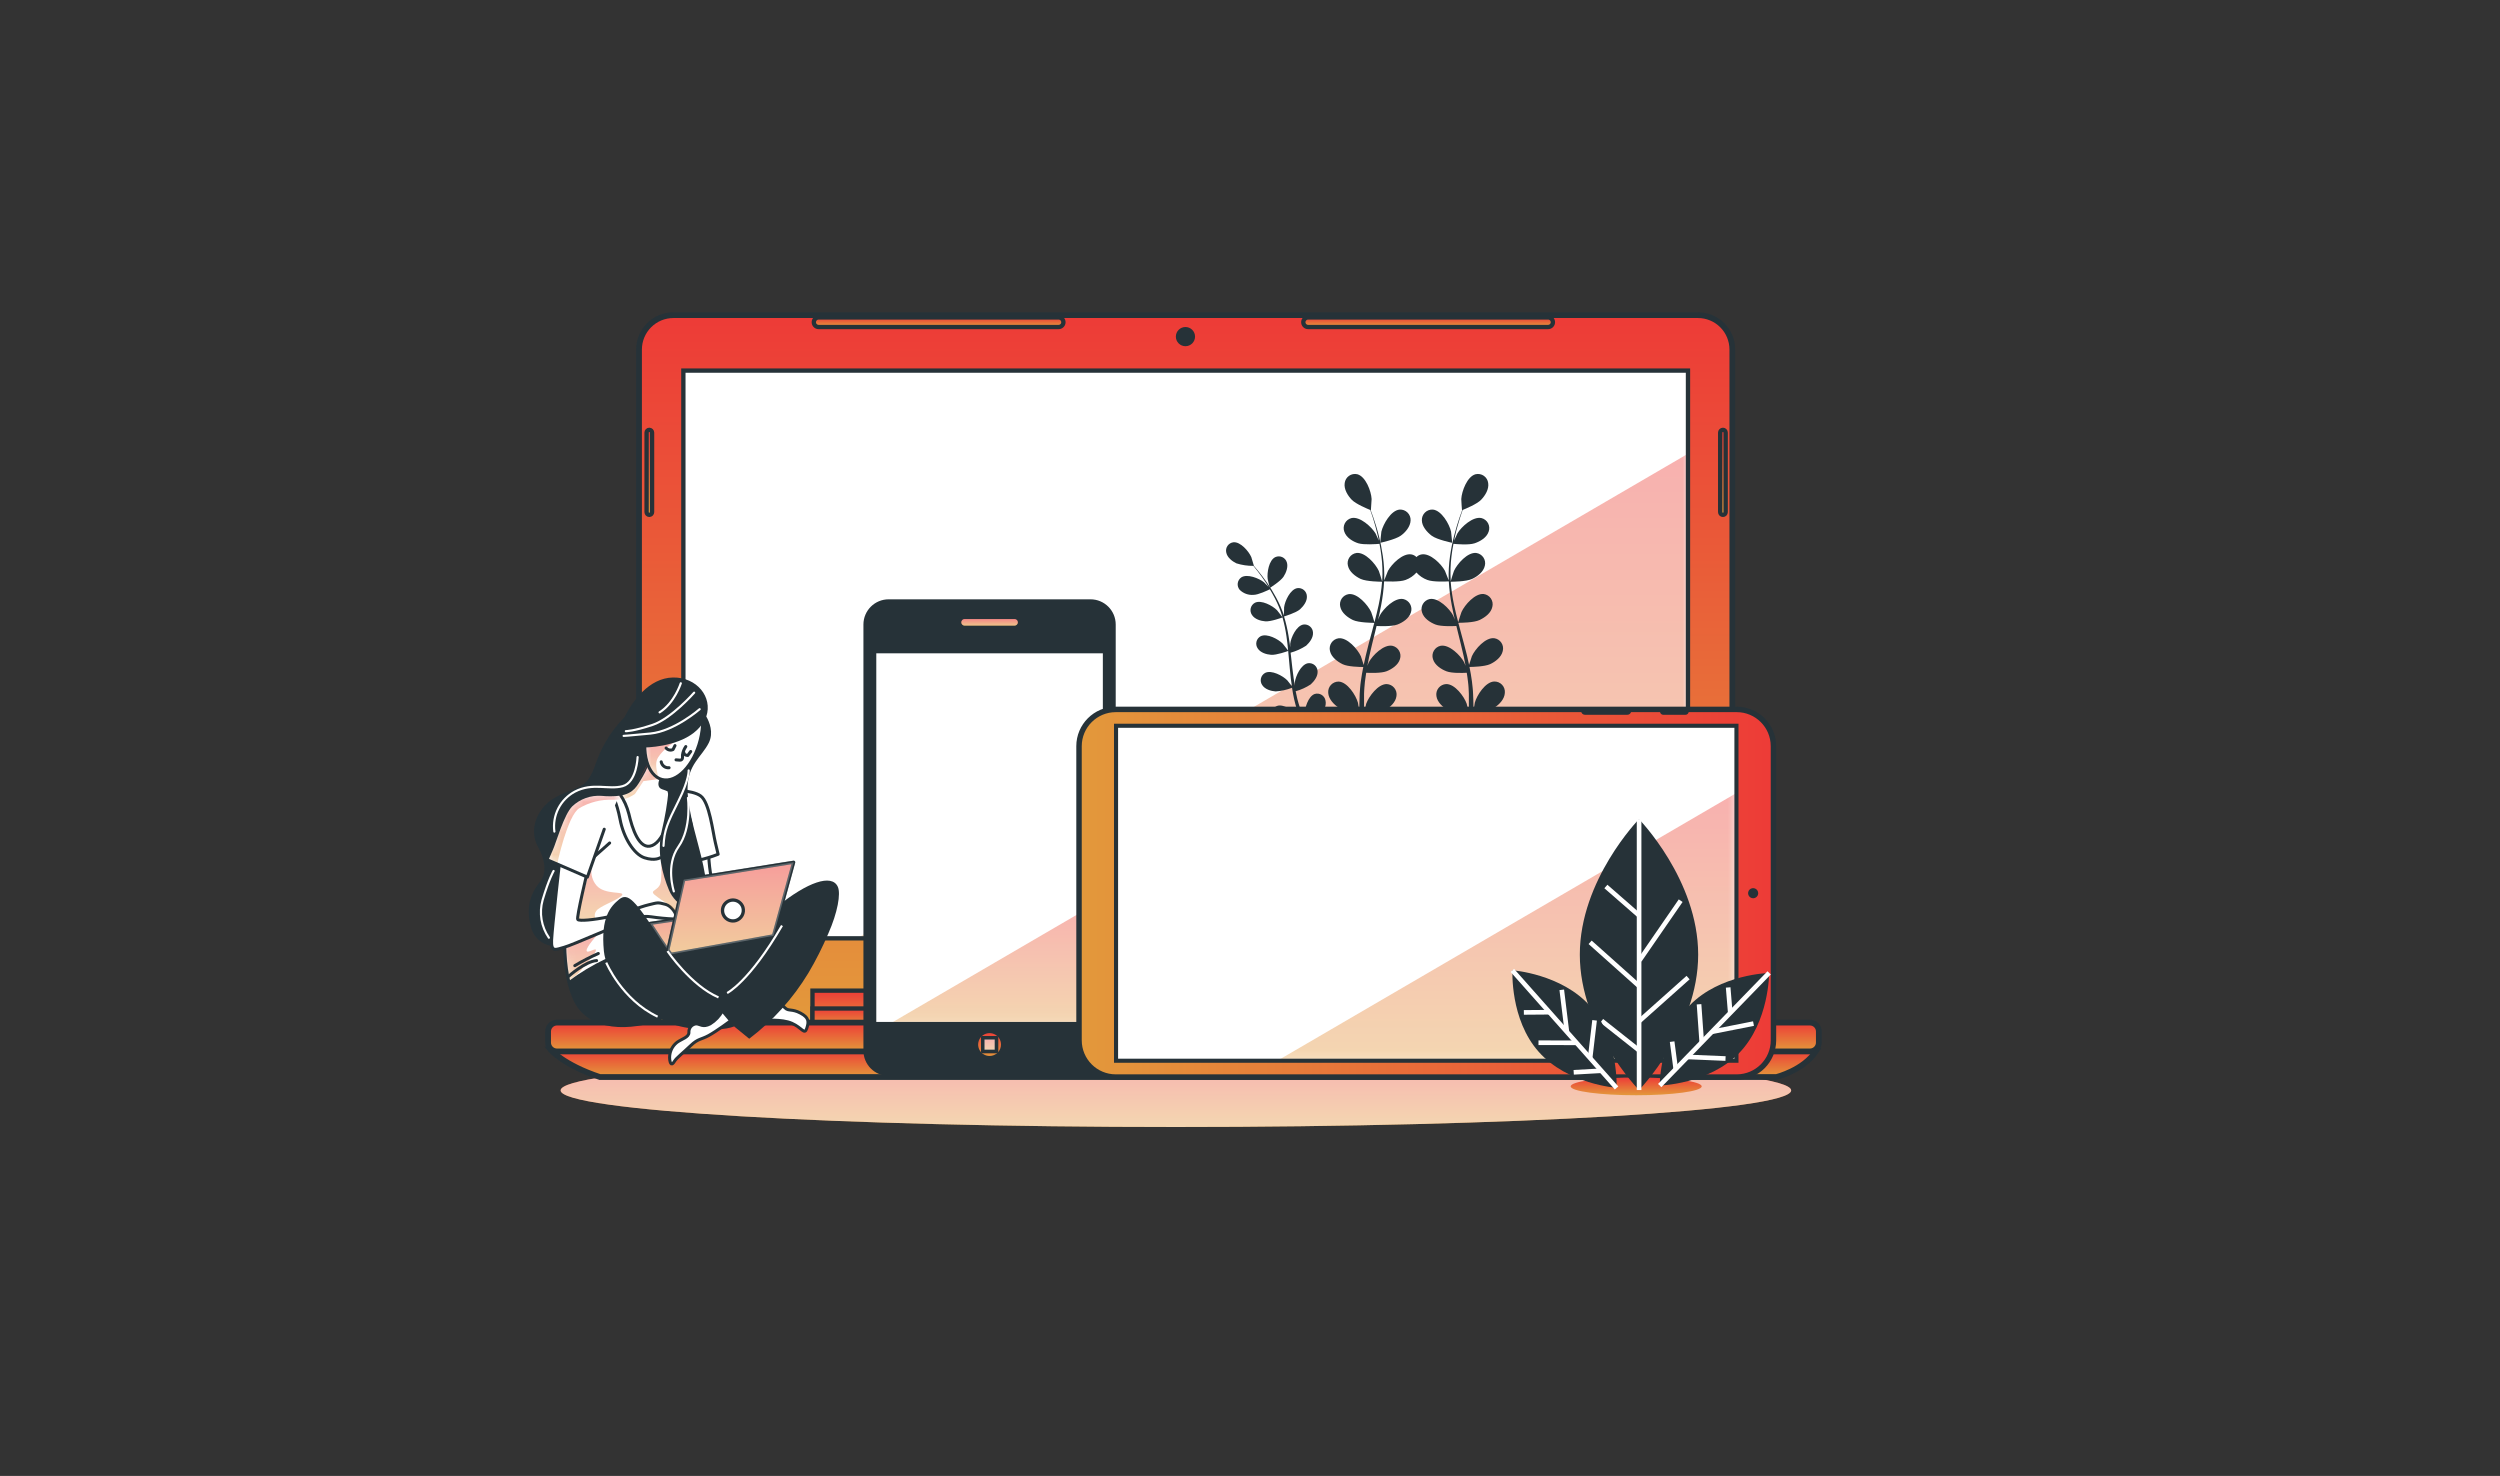 <svg width="332" height="196" viewBox="0 0 332 196" fill="none" xmlns="http://www.w3.org/2000/svg">
<rect x="0" y="0" width="332" height="196" fill="#333333" stroke="none"/>
<path d="M156.158 149.665C201.284 149.665 237.866 147.49 237.866 144.806C237.866 142.122 201.284 139.947 156.158 139.947C111.032 139.947 74.45 142.122 74.45 144.806C74.45 147.49 111.032 149.665 156.158 149.665Z" fill="url(#paint0_linear_50_3780)"/>
<path opacity="0.6" d="M156.158 149.665C201.284 149.665 237.866 147.49 237.866 144.806C237.866 142.122 201.284 139.947 156.158 139.947C111.032 139.947 74.45 142.122 74.45 144.806C74.45 147.49 111.032 149.665 156.158 149.665Z" fill="white"/>
<path d="M89.424 41.851H225.488C226.699 41.851 227.861 42.332 228.717 43.188C229.574 44.045 230.055 45.206 230.055 46.417V136.093H84.862V46.417C84.862 45.207 85.343 44.046 86.198 43.19C87.054 42.333 88.214 41.852 89.424 41.851Z" fill="url(#paint1_linear_50_3780)" stroke="#263238" stroke-width="0.767" stroke-miterlimit="10"/>
<path d="M224.164 49.215H90.751V124.61H224.164V49.215Z" fill="white"/>
<mask id="mask0_50_3780" style="mask-type:luminance" maskUnits="userSpaceOnUse" x="90" y="49" width="135" height="76">
<path d="M224.166 49.216H90.753V124.611H224.166V49.216Z" fill="white"/>
</mask>
<g mask="url(#mask0_50_3780)">
<g style="mix-blend-mode:multiply" opacity="0.4">
<path d="M224.165 124.611V60.253L113.807 124.611H224.165Z" fill="url(#paint2_linear_50_3780)"/>
</g>
</g>
<path d="M224.164 49.215H90.751V124.61H224.164V49.215Z" stroke="#263238" stroke-width="0.575" stroke-miterlimit="10"/>
<path d="M207.68 131.557H107.897V136.473H207.68V131.557Z" fill="url(#paint3_linear_50_3780)" stroke="#263238" stroke-width="0.576" stroke-miterlimit="10"/>
<path d="M207.68 133.928H107.897V136.478H207.68V133.928Z" fill="url(#paint4_linear_50_3780)" stroke="#263238" stroke-width="0.576" stroke-miterlimit="10"/>
<path d="M73.118 139.39C73.118 139.39 74.76 141.394 79.667 143.031H235.906C235.906 143.031 239.547 142.118 241.188 139.569L73.118 139.39Z" fill="url(#paint5_linear_50_3780)" stroke="#263238" stroke-width="0.767" stroke-miterlimit="10"/>
<path d="M240.363 135.8H73.965C73.314 135.8 72.786 136.328 72.786 136.979V138.45C72.786 139.101 73.314 139.629 73.965 139.629H240.363C241.014 139.629 241.542 139.101 241.542 138.45V136.979C241.542 136.328 241.014 135.8 240.363 135.8Z" fill="url(#paint6_linear_50_3780)" stroke="#263238" stroke-width="0.767" stroke-miterlimit="10"/>
<path d="M157.428 45.977C158.132 45.977 158.703 45.406 158.703 44.702C158.703 43.998 158.132 43.427 157.428 43.427C156.724 43.427 156.153 43.998 156.153 44.702C156.153 45.406 156.724 45.977 157.428 45.977Z" fill="#263238"/>
<path d="M140.584 43.427H108.712C108.629 43.427 108.546 43.41 108.468 43.378C108.391 43.346 108.321 43.299 108.262 43.24C108.202 43.181 108.156 43.111 108.123 43.033C108.091 42.956 108.075 42.873 108.075 42.789C108.075 42.706 108.091 42.623 108.123 42.545C108.156 42.468 108.202 42.398 108.262 42.339C108.321 42.279 108.391 42.232 108.468 42.2C108.546 42.168 108.629 42.152 108.712 42.152H140.584C140.752 42.153 140.914 42.221 141.033 42.34C141.152 42.459 141.22 42.621 141.221 42.789C141.221 42.958 141.154 43.12 141.034 43.24C140.915 43.359 140.753 43.427 140.584 43.427Z" fill="url(#paint7_linear_50_3780)" stroke="#263238" stroke-width="0.576" stroke-miterlimit="10"/>
<path d="M205.587 43.427H173.716C173.547 43.427 173.385 43.359 173.266 43.24C173.146 43.12 173.079 42.958 173.079 42.789C173.08 42.621 173.148 42.459 173.267 42.34C173.386 42.221 173.548 42.153 173.716 42.152H205.587C205.757 42.152 205.919 42.219 206.038 42.339C206.158 42.458 206.225 42.62 206.225 42.789C206.225 42.958 206.158 43.12 206.038 43.24C205.919 43.359 205.757 43.427 205.587 43.427Z" fill="url(#paint8_linear_50_3780)" stroke="#263238" stroke-width="0.576" stroke-miterlimit="10"/>
<path d="M228.807 68.374C228.71 68.374 228.618 68.336 228.549 68.268C228.48 68.2 228.441 68.108 228.44 68.011V57.45C228.441 57.353 228.48 57.261 228.549 57.192C228.617 57.124 228.71 57.085 228.807 57.084C228.903 57.085 228.996 57.124 229.063 57.192C229.131 57.261 229.169 57.354 229.169 57.45V68.011C229.169 68.108 229.131 68.2 229.063 68.268C228.995 68.336 228.903 68.374 228.807 68.374Z" fill="url(#paint9_linear_50_3780)" stroke="#263238" stroke-width="0.576" stroke-miterlimit="10"/>
<path d="M86.229 68.374C86.181 68.374 86.134 68.364 86.09 68.346C86.046 68.328 86.006 68.301 85.972 68.268C85.939 68.234 85.912 68.194 85.894 68.15C85.876 68.106 85.866 68.059 85.866 68.011V57.45C85.866 57.354 85.904 57.261 85.972 57.192C86.04 57.124 86.132 57.085 86.229 57.084C86.326 57.085 86.418 57.124 86.487 57.192C86.555 57.261 86.594 57.353 86.595 57.45V68.011C86.594 68.108 86.555 68.2 86.486 68.268C86.418 68.336 86.325 68.374 86.229 68.374Z" fill="url(#paint10_linear_50_3780)" stroke="#263238" stroke-width="0.576" stroke-miterlimit="10"/>
<path d="M186.018 71.141C186.638 70.705 187.306 69.928 187.328 69.107C187.336 68.915 187.304 68.723 187.233 68.543C187.163 68.364 187.056 68.202 186.919 68.067C186.782 67.931 186.618 67.826 186.438 67.758C186.258 67.69 186.066 67.66 185.874 67.671C184.717 67.775 183.691 69.591 183.446 70.6C183.446 70.687 183.272 72.089 183.294 72.085C183.315 72.08 185.284 71.661 186.018 71.141Z" fill="#263238"/>
<path d="M176.025 93.032C175.997 92.876 175.937 92.728 175.847 92.597C175.758 92.467 175.642 92.356 175.507 92.274C175.373 92.191 175.222 92.138 175.065 92.119C174.908 92.099 174.748 92.112 174.597 92.159C173.724 92.46 173.231 94.097 173.244 94.944C173.244 94.996 173.327 95.634 173.375 95.957C173.274 95.708 173.178 95.455 173.078 95.193C172.934 94.813 172.794 94.412 172.641 94.019L172.445 93.394C172.375 93.185 172.331 92.958 172.274 92.766C172.196 92.451 172.13 92.124 172.065 91.796C172.775 91.599 173.449 91.293 174.064 90.888C174.54 90.452 175.025 89.81 174.977 89.142C174.971 88.985 174.933 88.831 174.863 88.69C174.794 88.549 174.696 88.424 174.575 88.323C174.455 88.223 174.314 88.149 174.163 88.106C174.012 88.064 173.853 88.054 173.698 88.076C172.768 88.243 172.052 89.788 171.951 90.626C171.951 90.652 171.951 90.831 171.951 91.063C171.899 90.74 171.842 90.421 171.799 90.094C171.668 89.168 171.567 88.221 171.462 87.273C171.441 87.072 171.414 86.876 171.392 86.679C172.122 86.475 172.817 86.161 173.453 85.749C173.929 85.313 174.414 84.671 174.366 84.003C174.359 83.846 174.32 83.693 174.251 83.552C174.181 83.411 174.083 83.287 173.963 83.186C173.842 83.086 173.702 83.012 173.551 82.969C173.4 82.927 173.242 82.916 173.086 82.938C172.157 83.104 171.441 84.649 171.34 85.487C171.34 85.518 171.34 85.732 171.34 85.968C171.275 85.457 171.205 84.942 171.117 84.435C170.975 83.566 170.775 82.707 170.519 81.864C170.637 81.829 172.109 81.384 172.646 80.916C173.117 80.48 173.606 79.838 173.554 79.17C173.548 79.013 173.509 78.859 173.44 78.718C173.371 78.577 173.273 78.452 173.152 78.352C173.031 78.251 172.891 78.177 172.739 78.135C172.588 78.092 172.43 78.082 172.274 78.105C171.344 78.271 170.628 79.816 170.528 80.654C170.528 80.711 170.502 81.488 170.506 81.763C170.504 81.753 170.504 81.743 170.506 81.733C170.232 80.912 169.886 80.118 169.471 79.358C169.106 78.677 168.701 78.018 168.258 77.384C167.852 76.791 167.446 76.275 167.079 75.821C166.882 75.577 166.695 75.354 166.52 75.153C166.52 75.153 166.206 74.058 166.175 73.988C165.839 73.215 164.734 71.918 163.791 72.014C163.636 72.034 163.486 72.086 163.352 72.168C163.218 72.249 163.103 72.358 163.014 72.487C162.925 72.616 162.864 72.762 162.836 72.916C162.807 73.07 162.812 73.228 162.848 73.381C162.979 74.036 163.626 74.538 164.197 74.813C164.925 75.042 165.683 75.155 166.446 75.149C166.625 75.367 166.813 75.586 167.013 75.856C167.367 76.319 167.764 76.843 168.153 77.441C168.258 77.603 168.363 77.777 168.467 77.943C168.232 77.699 167.904 77.363 167.865 77.336C167.21 76.804 165.634 76.162 164.844 76.677C164.714 76.767 164.606 76.883 164.524 77.017C164.443 77.152 164.39 77.302 164.37 77.458C164.351 77.614 164.364 77.772 164.409 77.923C164.455 78.073 164.531 78.213 164.634 78.332C164.872 78.567 165.158 78.748 165.472 78.863C165.786 78.978 166.121 79.025 166.455 79C167.11 79 168.349 78.389 168.638 78.258C168.869 78.633 169.074 79.026 169.306 79.45C169.698 80.208 170.023 81 170.275 81.816C170.275 81.864 170.275 81.916 170.31 81.964C170.214 81.82 169.633 81.091 169.585 81.034C168.991 80.432 167.494 79.62 166.651 80.048C166.513 80.122 166.392 80.225 166.296 80.35C166.2 80.474 166.131 80.618 166.095 80.771C166.058 80.924 166.054 81.082 166.083 81.237C166.112 81.391 166.173 81.538 166.263 81.667C166.621 82.226 167.406 82.466 168.035 82.514C168.76 82.571 170.262 82.017 170.318 81.995C170.547 82.817 170.722 83.652 170.842 84.496C170.934 85.121 171.004 85.754 171.065 86.396C170.938 86.212 170.393 85.522 170.349 85.479C169.755 84.876 168.258 84.069 167.415 84.492C167.277 84.567 167.156 84.67 167.06 84.794C166.964 84.919 166.895 85.062 166.859 85.215C166.822 85.368 166.818 85.527 166.847 85.681C166.876 85.836 166.937 85.983 167.027 86.112C167.385 86.675 168.17 86.911 168.799 86.959C169.506 87.016 170.947 86.492 171.069 86.448C171.1 86.736 171.126 87.029 171.152 87.321C171.24 88.273 171.318 89.225 171.427 90.163C171.467 90.487 171.515 90.805 171.563 91.124C171.362 90.858 170.982 90.382 170.947 90.343C170.353 89.744 168.856 88.932 168.013 89.36C167.875 89.434 167.753 89.536 167.657 89.66C167.561 89.784 167.492 89.927 167.455 90.08C167.418 90.232 167.413 90.391 167.442 90.545C167.47 90.7 167.531 90.846 167.62 90.975C167.983 91.539 168.769 91.775 169.397 91.823C170.146 91.774 170.882 91.611 171.58 91.338C171.663 91.871 171.755 92.394 171.873 92.905C171.93 93.128 171.973 93.342 172.039 93.56C172.104 93.778 172.157 93.997 172.218 94.189C172.357 94.625 172.484 95.005 172.624 95.398C172.694 95.595 172.763 95.778 172.833 95.97C172.672 95.669 172.397 95.197 172.37 95.158C171.877 94.477 170.519 93.447 169.62 93.739C169.472 93.792 169.337 93.876 169.224 93.984C169.11 94.093 169.021 94.224 168.961 94.369C168.902 94.515 168.874 94.671 168.879 94.828C168.884 94.985 168.923 95.139 168.991 95.28C169.262 95.891 170.004 96.245 170.615 96.389C171.227 96.533 172.75 96.263 172.925 96.228C173.1 96.695 173.274 97.149 173.44 97.572C173.977 98.908 174.47 100 174.828 100.76C175.186 101.519 175.409 101.947 175.409 101.947C175.451 102.021 175.519 102.077 175.601 102.101C175.682 102.125 175.77 102.117 175.846 102.078C175.919 102.036 175.974 101.967 175.998 101.886C176.022 101.805 176.015 101.717 175.977 101.641C175.977 101.641 175.754 101.231 175.383 100.484C175.012 99.738 174.51 98.673 173.942 97.363C173.781 96.983 173.615 96.581 173.449 96.167C173.619 96.084 174.951 95.442 175.396 94.909C175.841 94.377 176.173 93.682 176.025 93.032Z" fill="#263238"/>
<path d="M168.636 78.075C168.636 78.075 170.047 77.202 170.453 76.586C170.802 76.058 171.094 75.276 170.889 74.665C170.842 74.516 170.764 74.378 170.659 74.26C170.555 74.143 170.428 74.049 170.285 73.985C170.142 73.92 169.987 73.886 169.83 73.885C169.673 73.884 169.518 73.917 169.374 73.98C168.501 74.381 168.239 76.062 168.348 76.9C168.348 76.97 168.636 78.084 168.636 78.075Z" fill="#263238"/>
<path d="M190.126 71.142C190.855 71.683 192.854 72.085 192.854 72.085C192.854 72.085 192.723 70.688 192.701 70.6C192.47 69.592 191.435 67.776 190.278 67.671C190.086 67.66 189.893 67.689 189.713 67.757C189.533 67.825 189.369 67.93 189.232 68.065C189.095 68.201 188.988 68.364 188.917 68.543C188.847 68.722 188.816 68.915 188.824 69.107C188.833 69.906 189.501 70.661 190.126 71.142Z" fill="#263238"/>
<path d="M198.423 90.505C197.266 90.553 196.135 92.312 195.855 93.312C195.855 93.369 195.733 94.028 195.672 94.447C195.672 94.194 195.672 93.954 195.672 93.696C195.672 93.185 195.646 92.675 195.624 92.129C195.624 91.867 195.589 91.6 195.567 91.33C195.545 91.059 195.506 90.78 195.476 90.505C195.393 89.863 195.279 89.221 195.148 88.571C195.585 88.571 197.183 88.523 197.886 88.2C198.589 87.876 199.392 87.265 199.567 86.453C199.615 86.266 199.624 86.071 199.592 85.881C199.56 85.691 199.488 85.51 199.38 85.349C199.273 85.189 199.133 85.053 198.969 84.95C198.806 84.848 198.623 84.781 198.431 84.755C197.279 84.619 195.895 86.191 195.467 87.139C195.441 87.195 195.209 87.907 195.091 88.3C195.008 87.911 194.93 87.523 194.838 87.134C194.563 86.008 194.249 84.877 193.943 83.746C193.847 83.401 193.76 83.052 193.668 82.707C193.917 82.707 195.733 82.707 196.502 82.332C197.27 81.956 198.008 81.397 198.183 80.585C198.23 80.399 198.239 80.204 198.206 80.014C198.174 79.824 198.102 79.643 197.994 79.483C197.887 79.322 197.748 79.186 197.584 79.084C197.421 78.981 197.238 78.914 197.047 78.887C195.895 78.756 194.515 80.328 194.087 81.271C194.052 81.341 193.721 82.367 193.651 82.633C193.45 81.869 193.258 81.109 193.101 80.35C192.883 79.329 192.733 78.295 192.651 77.254C192.786 77.254 194.707 77.254 195.502 76.879C196.205 76.556 197.008 75.944 197.187 75.132C197.234 74.945 197.242 74.75 197.209 74.56C197.176 74.37 197.103 74.189 196.996 74.029C196.888 73.869 196.748 73.733 196.585 73.631C196.422 73.528 196.239 73.461 196.048 73.434C194.895 73.303 193.515 74.875 193.087 75.818C193.053 75.892 192.699 76.996 192.651 77.197C192.651 77.141 192.651 77.075 192.651 77.014C192.593 75.967 192.628 74.916 192.756 73.875C192.821 73.299 192.913 72.749 193.018 72.22C193.393 72.26 195.061 72.408 195.825 72.15C196.589 71.893 197.427 71.391 197.689 70.614C197.756 70.433 197.785 70.241 197.773 70.049C197.762 69.856 197.709 69.669 197.621 69.498C197.532 69.327 197.408 69.177 197.257 69.057C197.107 68.937 196.932 68.85 196.746 68.802C195.611 68.544 194.065 69.954 193.537 70.845C193.511 70.893 193.271 71.417 193.101 71.805C193.149 71.565 193.197 71.317 193.249 71.089C193.445 70.216 193.686 69.461 193.886 68.78C194.009 68.396 194.127 68.046 194.24 67.723C194.62 67.57 196.139 66.946 196.689 66.374C197.239 65.802 197.759 64.96 197.632 64.152C197.61 63.961 197.547 63.776 197.448 63.61C197.349 63.445 197.217 63.302 197.059 63.191C196.901 63.08 196.722 63.004 196.532 62.967C196.343 62.93 196.148 62.934 195.96 62.978C194.838 63.27 194.118 65.235 194.057 66.269C194.057 66.357 194.135 67.767 194.153 67.758H194.175C194.061 68.068 193.939 68.4 193.812 68.767C193.59 69.444 193.341 70.212 193.127 71.068C192.885 71.986 192.697 72.917 192.564 73.857C192.411 74.91 192.353 75.973 192.389 77.036V77.075C192.275 76.756 191.926 75.87 191.891 75.809C191.402 74.892 189.918 73.416 188.778 73.626C188.523 73.672 188.288 73.795 188.106 73.98C187.924 73.794 187.689 73.671 187.434 73.626C186.294 73.421 184.814 74.897 184.325 75.809C184.29 75.87 183.937 76.756 183.823 77.075C183.823 77.075 183.823 77.049 183.823 77.036C183.858 75.973 183.798 74.909 183.644 73.857C183.51 72.918 183.323 71.986 183.085 71.068C182.871 70.194 182.622 69.444 182.395 68.767C182.269 68.4 182.151 68.068 182.033 67.758H182.055C182.055 67.758 182.155 66.357 182.151 66.269C182.094 65.235 181.369 63.27 180.247 62.978C180.059 62.934 179.865 62.93 179.675 62.967C179.486 63.004 179.306 63.08 179.149 63.191C178.991 63.302 178.858 63.445 178.759 63.61C178.661 63.776 178.598 63.961 178.575 64.152C178.449 64.96 178.981 65.82 179.518 66.374C180.055 66.929 181.588 67.57 181.967 67.723C182.081 68.046 182.199 68.396 182.325 68.78C182.535 69.461 182.762 70.234 182.959 71.089C183.011 71.317 183.059 71.565 183.111 71.805C182.941 71.417 182.705 70.893 182.675 70.845C182.146 69.972 180.601 68.544 179.47 68.802C179.283 68.85 179.109 68.936 178.958 69.056C178.807 69.176 178.683 69.326 178.594 69.497C178.505 69.668 178.453 69.856 178.441 70.048C178.43 70.24 178.459 70.433 178.527 70.614C178.789 71.391 179.654 71.923 180.387 72.15C181.121 72.377 182.819 72.26 183.199 72.22C183.299 72.749 183.391 73.299 183.456 73.875C183.586 74.916 183.622 75.966 183.565 77.014C183.565 77.075 183.565 77.141 183.544 77.197C183.496 76.996 183.138 75.888 183.107 75.818C182.67 74.875 181.295 73.303 180.143 73.434C179.952 73.461 179.769 73.528 179.605 73.631C179.442 73.733 179.303 73.869 179.195 74.029C179.088 74.19 179.016 74.371 178.984 74.561C178.951 74.751 178.959 74.946 179.007 75.132C179.182 75.931 179.985 76.543 180.688 76.879C181.483 77.245 183.404 77.254 183.539 77.254C183.453 78.298 183.3 79.334 183.081 80.358C182.919 81.118 182.727 81.878 182.526 82.642C182.456 82.375 182.125 81.332 182.09 81.279C181.653 80.337 180.278 78.765 179.125 78.896C178.934 78.923 178.751 78.99 178.588 79.093C178.425 79.195 178.285 79.331 178.178 79.491C178.071 79.651 177.999 79.832 177.967 80.023C177.934 80.213 177.942 80.407 177.99 80.594C178.165 81.393 178.968 82.004 179.671 82.34C180.439 82.694 182.26 82.716 182.505 82.716C182.413 83.061 182.325 83.41 182.229 83.755C181.924 84.886 181.609 86.016 181.356 87.143C181.26 87.531 181.182 87.92 181.099 88.309C180.981 87.916 180.749 87.204 180.723 87.147C180.287 86.2 178.911 84.628 177.759 84.763C177.568 84.791 177.385 84.858 177.222 84.96C177.058 85.063 176.919 85.199 176.812 85.359C176.705 85.519 176.632 85.7 176.6 85.89C176.568 86.08 176.576 86.275 176.624 86.462C176.798 87.261 177.602 87.868 178.304 88.208C179.007 88.549 180.588 88.575 181.042 88.579C180.911 89.23 180.797 89.889 180.714 90.513C180.684 90.788 180.636 91.072 180.623 91.339C180.61 91.605 180.583 91.876 180.566 92.138C180.544 92.683 180.527 93.194 180.522 93.705C180.522 93.963 180.522 94.203 180.522 94.456C180.461 94.019 180.352 93.377 180.335 93.321C180.055 92.321 178.929 90.561 177.767 90.513C177.575 90.512 177.384 90.551 177.208 90.628C177.031 90.705 176.873 90.818 176.743 90.96C176.613 91.102 176.514 91.269 176.453 91.452C176.392 91.635 176.37 91.828 176.388 92.02C176.44 92.841 177.143 93.561 177.789 93.989C178.435 94.416 180.234 94.744 180.518 94.788C180.518 95.403 180.518 95.997 180.518 96.556C180.566 98.324 180.671 99.791 180.758 100.821C180.845 101.852 180.92 102.437 180.92 102.437C180.945 102.536 181.006 102.622 181.09 102.678C181.175 102.734 181.278 102.757 181.379 102.742C181.48 102.727 181.571 102.674 181.636 102.595C181.7 102.516 181.733 102.416 181.727 102.314C181.727 102.314 181.644 101.747 181.535 100.73C181.426 99.712 181.291 98.263 181.203 96.517C181.182 96.014 181.16 95.478 181.147 94.927C181.435 94.901 183.203 94.722 183.923 94.312C184.644 93.901 185.347 93.251 185.451 92.439C185.482 92.249 185.473 92.054 185.424 91.868C185.375 91.681 185.287 91.508 185.166 91.357C185.046 91.207 184.895 91.084 184.724 90.996C184.553 90.907 184.365 90.856 184.172 90.845C183.011 90.815 181.771 92.5 181.426 93.465C181.404 93.526 181.225 94.294 181.147 94.687C181.147 94.355 181.147 94.028 181.147 93.679C181.147 93.185 181.147 92.657 181.147 92.146C181.147 91.884 181.177 91.618 181.19 91.347C181.203 91.077 181.238 90.815 181.26 90.548C181.304 90.151 181.365 89.749 181.43 89.343C181.95 89.37 183.43 89.413 184.124 89.147C184.818 88.881 185.692 88.313 185.914 87.527C185.974 87.344 185.995 87.15 185.975 86.959C185.955 86.767 185.895 86.582 185.798 86.415C185.702 86.248 185.572 86.103 185.415 85.99C185.259 85.877 185.081 85.799 184.893 85.759C183.753 85.549 182.273 87.029 181.78 87.942L181.588 88.418C181.658 88.025 181.732 87.632 181.819 87.239C182.064 86.117 182.352 84.982 182.635 83.842L182.806 83.131C183.242 83.153 184.849 83.218 185.578 82.939C186.307 82.659 187.145 82.105 187.373 81.319C187.432 81.135 187.452 80.942 187.431 80.75C187.411 80.558 187.35 80.373 187.253 80.206C187.156 80.04 187.026 79.895 186.87 79.782C186.713 79.669 186.535 79.59 186.347 79.551C185.207 79.341 183.727 80.821 183.234 81.734C183.234 81.769 183.12 82.009 183.011 82.284C183.155 81.664 183.29 81.044 183.408 80.424C183.615 79.362 183.749 78.287 183.81 77.206C184.054 77.206 185.875 77.32 186.665 77.014C187.22 76.811 187.715 76.474 188.106 76.032C188.497 76.474 188.992 76.811 189.547 77.014C190.337 77.32 192.166 77.219 192.402 77.206C192.465 78.286 192.599 79.361 192.804 80.424C192.922 81.044 193.057 81.664 193.201 82.284C193.092 82.009 192.996 81.769 192.978 81.734C192.489 80.821 191.009 79.341 189.865 79.551C189.677 79.59 189.499 79.669 189.343 79.782C189.187 79.895 189.056 80.04 188.96 80.207C188.863 80.373 188.803 80.559 188.783 80.75C188.763 80.942 188.784 81.136 188.844 81.319C189.071 82.105 189.913 82.659 190.634 82.939C191.354 83.218 192.978 83.153 193.406 83.131C193.463 83.371 193.52 83.606 193.581 83.842C193.86 84.982 194.148 86.117 194.397 87.239C194.485 87.632 194.554 88.025 194.629 88.418C194.533 88.178 194.45 87.981 194.432 87.942C193.943 87.029 192.463 85.549 191.319 85.759C191.131 85.799 190.953 85.877 190.796 85.99C190.64 86.103 190.51 86.248 190.414 86.415C190.317 86.582 190.257 86.767 190.237 86.959C190.217 87.15 190.238 87.344 190.298 87.527C190.525 88.313 191.367 88.868 192.088 89.147C192.808 89.426 194.271 89.37 194.786 89.343C194.847 89.749 194.912 90.151 194.952 90.548C194.978 90.815 195.017 91.072 195.026 91.347C195.035 91.622 195.052 91.884 195.065 92.146C195.065 92.657 195.065 93.185 195.065 93.679C195.065 94.028 195.065 94.355 195.065 94.687C194.982 94.294 194.803 93.526 194.781 93.465C194.437 92.487 193.197 90.802 192.035 90.845C191.843 90.856 191.655 90.907 191.484 90.996C191.313 91.084 191.162 91.207 191.041 91.357C190.92 91.508 190.833 91.681 190.784 91.868C190.735 92.054 190.725 92.249 190.756 92.439C190.861 93.251 191.629 93.928 192.284 94.312C192.939 94.696 194.773 94.901 195.061 94.927C195.061 95.478 195.03 96.014 195.004 96.517C194.921 98.263 194.786 99.717 194.677 100.73C194.568 101.743 194.48 102.314 194.48 102.314C194.475 102.416 194.508 102.516 194.572 102.595C194.636 102.674 194.728 102.727 194.829 102.742C194.929 102.757 195.032 102.734 195.117 102.678C195.202 102.622 195.263 102.536 195.288 102.437C195.288 102.437 195.362 101.847 195.454 100.821C195.546 99.795 195.646 98.324 195.69 96.556C195.69 95.997 195.711 95.403 195.711 94.788C195.995 94.744 197.746 94.451 198.444 93.989C199.143 93.526 199.794 92.841 199.842 92.02C199.862 91.824 199.84 91.626 199.777 91.44C199.714 91.253 199.612 91.082 199.477 90.939C199.343 90.795 199.179 90.682 198.997 90.607C198.815 90.532 198.619 90.497 198.423 90.505Z" fill="#263238"/>
<path d="M94.066 112.718C94.066 112.718 94.14 115.682 94.642 117.271C95.007 118.359 95.445 119.421 95.952 120.45C95.952 120.45 94.075 121.463 93.206 121.537C92.337 121.611 91.184 117.703 91.184 115.032C91.184 112.36 92.189 111.561 94.066 112.718Z" fill="white" stroke="#263238" stroke-width="0.404" stroke-linecap="round" stroke-linejoin="round"/>
<path d="M88.832 104.951C88.832 104.951 91.888 104.837 93.053 105.706C94.219 106.575 94.643 110.404 95.005 111.923L95.367 113.443C94.517 113.778 93.641 114.044 92.748 114.237C92.407 114.262 92.069 114.311 91.735 114.381C91.735 114.381 90.814 109.125 89.731 107.588C89.183 106.797 88.579 106.047 87.924 105.344C87.924 105.344 87.434 104.759 88.832 104.951Z" fill="white" stroke="#263238" stroke-width="0.404" stroke-linecap="round" stroke-linejoin="round"/>
<path d="M86.333 100.283C86.081 101.251 85.691 102.177 85.176 103.034C84.303 104.479 83.945 105.487 81.273 105.562C78.601 105.636 77.226 107.814 76.082 114.307C74.938 120.799 74.274 127.967 76.226 132.521C78.177 137.075 83.941 136.629 87.704 135.267C91.467 133.905 92.332 129.631 92.402 125.007C92.472 120.384 92.476 113.08 91.751 109.391C91.026 105.701 88.935 104.911 87.992 104.623C87.049 104.335 88.285 102.597 88.285 102.597L86.333 100.283Z" fill="white"/>
<mask id="mask1_50_3780" style="mask-type:luminance" maskUnits="userSpaceOnUse" x="74" y="100" width="19" height="37">
<path d="M86.333 100.284C86.081 101.251 85.691 102.177 85.176 103.034C84.303 104.479 83.945 105.488 81.273 105.562C78.601 105.636 77.226 107.815 76.082 114.307C74.938 120.799 74.274 127.968 76.226 132.522C78.177 137.075 83.941 136.63 87.704 135.268C91.467 133.906 92.332 129.631 92.402 125.008C92.472 120.384 92.476 113.08 91.751 109.391C91.026 105.702 88.935 104.912 87.992 104.623C87.049 104.335 88.285 102.598 88.285 102.598L86.333 100.284Z" fill="white"/>
</mask>
<g mask="url(#mask1_50_3780)">
<g style="mix-blend-mode:multiply" opacity="0.4">
<path d="M78.701 114.468C78.701 114.468 78.064 116.215 79.195 117.572C80.326 118.93 83.124 118.28 82.583 118.913C82.041 119.546 79.618 120.327 79.195 120.96C79.071 121.12 78.998 121.313 78.985 121.515C78.973 121.717 79.021 121.918 79.125 122.091C79.125 122.091 76.898 122.488 76.741 122.113C76.584 121.738 78.051 116.477 78.051 116.477L78.701 114.468Z" fill="url(#paint11_linear_50_3780)"/>
</g>
<g style="mix-blend-mode:multiply" opacity="0.4">
<path d="M79.382 124.069C79.382 124.069 77.832 125.763 77.902 126.252C77.972 126.741 79.382 125.619 79.103 126.322C78.823 127.025 77.618 128.16 77.265 128.723C76.911 129.286 75.518 130.286 75.518 130.286L75.021 126.466L74.925 125.798L79.382 124.069Z" fill="url(#paint12_linear_50_3780)"/>
</g>
</g>
<path d="M86.333 100.283C86.081 101.251 85.691 102.177 85.176 103.034C84.303 104.479 83.945 105.487 81.273 105.562C78.601 105.636 77.226 107.814 76.082 114.307C74.938 120.799 74.274 127.967 76.226 132.521C78.177 137.075 83.941 136.629 87.704 135.267C91.467 133.905 92.332 129.631 92.402 125.007C92.472 120.384 92.476 113.08 91.751 109.391C91.026 105.701 88.935 104.911 87.992 104.623C87.049 104.335 88.285 102.597 88.285 102.597L86.333 100.283Z" stroke="#263238" stroke-width="0.404" stroke-linecap="round" stroke-linejoin="round"/>
<path d="M88.83 104.95C88.56 104.819 88.28 104.709 87.992 104.623C87.053 104.335 88.284 102.597 88.284 102.597L86.333 100.283C86.08 101.251 85.691 102.177 85.176 103.034C84.438 104.261 84.063 105.173 82.325 105.466C82.876 106.26 83.278 107.147 83.513 108.085C83.949 109.967 84.883 113.001 86.621 112.281C88.271 111.595 89.524 107.635 88.83 104.95Z" fill="white"/>
<mask id="mask2_50_3780" style="mask-type:luminance" maskUnits="userSpaceOnUse" x="82" y="100" width="8" height="13">
<path d="M88.83 104.953C88.56 104.821 88.28 104.712 87.992 104.625C87.053 104.337 88.284 102.6 88.284 102.6L86.333 100.286C86.08 101.253 85.691 102.179 85.176 103.036C84.438 104.263 84.063 105.175 82.325 105.468C82.876 106.262 83.278 107.15 83.513 108.088C83.949 109.969 84.883 113.004 86.621 112.283C88.271 111.598 89.524 107.638 88.83 104.953Z" fill="white"/>
</mask>
<g mask="url(#mask2_50_3780)">
<g style="mix-blend-mode:multiply" opacity="0.4">
<path d="M84.323 105.433C83.865 105.758 83.354 106 82.812 106.149L82.376 105.402C82.376 105.402 84.179 105.625 85.982 101.473C86.374 102.242 86.928 102.916 87.606 103.45L85.454 103.725" fill="url(#paint13_linear_50_3780)"/>
</g>
</g>
<path d="M88.83 104.95C88.56 104.819 88.28 104.709 87.992 104.623C87.053 104.335 88.284 102.597 88.284 102.597L86.333 100.283C86.08 101.251 85.691 102.177 85.176 103.034C84.438 104.261 84.063 105.173 82.325 105.466C82.876 106.26 83.278 107.147 83.513 108.085C83.949 109.967 84.883 113.001 86.621 112.281C88.271 111.595 89.524 107.635 88.83 104.95Z" stroke="#263238" stroke-width="0.404" stroke-linecap="round" stroke-linejoin="round"/>
<path d="M78.882 113.796L80.96 111.949" stroke="#263238" stroke-width="0.404" stroke-linecap="round" stroke-linejoin="round"/>
<path d="M81.274 105.562C81.274 105.562 81.885 106.4 82.348 108.828C82.811 111.255 84.195 113.451 85.583 113.91C86.972 114.368 87.662 113.91 87.662 113.91" stroke="#263238" stroke-width="0.404" stroke-linecap="round" stroke-linejoin="round"/>
<path d="M74.406 113.587C74.406 113.587 73.323 123.192 73.249 124.86C73.175 126.528 73.825 126.091 74.912 125.803C75.999 125.515 82.212 122.747 83.644 122.258C85.076 121.769 85.308 121.607 86.465 121.751C87.477 121.903 88.498 122.001 89.521 122.044C90.245 122.044 89.447 120.38 88.364 120.092C87.281 119.804 87.351 119.874 86.124 120.162C84.897 120.45 82.941 121.319 80.846 121.751C78.75 122.183 76.942 122.332 76.728 122.114C76.515 121.895 78.038 115.608 78.038 115.608L74.406 113.587Z" fill="white" stroke="#263238" stroke-width="0.404" stroke-linecap="round" stroke-linejoin="round"/>
<path d="M82.326 105.466C81.52 105.563 80.706 105.57 79.898 105.488C79.159 105.436 78.418 105.538 77.721 105.788C77.024 106.038 76.387 106.431 75.851 106.942C74.694 108.095 73.668 111.854 73.231 112.797C72.795 113.74 72.655 114.168 72.655 114.168L78.003 116.482L80.243 110.12" fill="white"/>
<mask id="mask3_50_3780" style="mask-type:luminance" maskUnits="userSpaceOnUse" x="72" y="105" width="11" height="12">
<path d="M82.326 105.466C81.52 105.563 80.706 105.57 79.898 105.488C79.159 105.436 78.418 105.538 77.721 105.788C77.024 106.038 76.387 106.431 75.851 106.942C74.694 108.095 73.668 111.854 73.231 112.797C72.795 113.74 72.655 114.168 72.655 114.168L78.003 116.482L80.243 110.12" fill="white"/>
</mask>
<g mask="url(#mask3_50_3780)">
<g style="mix-blend-mode:multiply" opacity="0.4">
<path d="M82.269 105.418C81.218 105.532 80.161 105.583 79.104 105.571C78.465 105.581 77.837 105.731 77.263 106.012C76.689 106.293 76.185 106.697 75.786 107.195C74.795 108.326 72.764 114.124 72.764 114.124L74.009 114.657C74.009 114.657 75.362 108.326 76.912 107.339C78.275 106.527 79.846 106.134 81.431 106.209C81.867 106.209 82.356 106.178 82.666 106.148L82.269 105.418Z" fill="url(#paint14_linear_50_3780)"/>
</g>
</g>
<path d="M82.326 105.466C81.52 105.563 80.706 105.57 79.898 105.488C79.159 105.436 78.418 105.538 77.721 105.788C77.024 106.038 76.387 106.431 75.851 106.942C74.694 108.095 73.668 111.854 73.231 112.797C72.795 113.74 72.655 114.168 72.655 114.168L78.003 116.482L80.243 110.12" stroke="#263238" stroke-width="0.404" stroke-linecap="round" stroke-linejoin="round"/>
<path d="M75.528 129.644C75.528 129.644 77.711 127.679 79.226 127.566" stroke="#263238" stroke-width="0.404" stroke-linecap="round" stroke-linejoin="round"/>
<path d="M79.456 126.624C78.383 127.096 77.341 127.636 76.335 128.239" stroke="#263238" stroke-width="0.404" stroke-linecap="round" stroke-linejoin="round"/>
<path d="M92.993 98.27C93.846 94.882 92.96 91.739 91.014 91.249C89.069 90.759 86.8 93.109 85.948 96.497C85.094 99.885 85.98 103.029 87.926 103.519C89.871 104.008 92.14 101.659 92.993 98.27Z" fill="white"/>
<mask id="mask4_50_3780" style="mask-type:luminance" maskUnits="userSpaceOnUse" x="85" y="91" width="9" height="13">
<path d="M92.993 98.269C93.846 94.88 92.96 91.737 91.014 91.247C89.069 90.757 86.8 93.107 85.948 96.495C85.094 99.883 85.98 103.027 87.926 103.517C89.871 104.006 92.14 101.657 92.993 98.269Z" fill="white"/>
</mask>
<g mask="url(#mask4_50_3780)">
<g style="mix-blend-mode:multiply" opacity="0.4">
<path d="M87.555 103.386C87.311 102.897 86.988 101.723 87.219 100.98C87.573 99.854 89.476 98.588 89.476 98.588C89.476 98.588 88.603 98.797 87.73 98.933C86.857 99.068 85.647 99.265 85.647 99.265L85.948 101.378C86.355 102.329 86.848 103.107 87.555 103.386Z" fill="url(#paint15_linear_50_3780)"/>
</g>
</g>
<path d="M92.993 98.27C93.846 94.882 92.96 91.739 91.014 91.249C89.069 90.759 86.8 93.109 85.948 96.497C85.094 99.885 85.98 103.029 87.926 103.519C89.871 104.008 92.14 101.659 92.993 98.27Z" stroke="#263238" stroke-width="0.404" stroke-linecap="round" stroke-linejoin="round"/>
<g style="mix-blend-mode:multiply" opacity="0.4">
<path d="M85.976 101.567C85.644 102.222 84.614 104.266 83.548 104.938C83.248 105.132 82.919 105.279 82.575 105.374" fill="url(#paint16_linear_50_3780)"/>
</g>
<g style="mix-blend-mode:multiply" opacity="0.4">
<path d="M87.712 112.281C87.712 112.281 87.996 116.302 87.712 117.293C87.428 118.284 86.302 118.21 86.865 118.773C87.479 119.284 88.141 119.733 88.843 120.114L89.83 121.105L90.052 119.603C90.052 119.603 89.345 119.817 88.638 117.346C88.186 115.687 87.877 113.993 87.712 112.281Z" fill="url(#paint17_linear_50_3780)"/>
</g>
<path d="M91.075 99.144C90.845 99.477 90.696 99.858 90.638 100.258C90.638 100.389 90.638 100.507 90.638 100.603C90.642 100.649 90.636 100.695 90.62 100.738C90.605 100.781 90.58 100.821 90.547 100.854C90.515 100.886 90.476 100.912 90.433 100.928C90.39 100.944 90.344 100.951 90.298 100.948L89.778 100.908" stroke="#263238" stroke-width="0.404" stroke-linecap="round" stroke-linejoin="round"/>
<path d="M88.853 101.955C88.611 101.982 88.369 101.916 88.175 101.77C87.981 101.624 87.85 101.409 87.809 101.169" stroke="#263238" stroke-width="0.404" stroke-linecap="round" stroke-linejoin="round"/>
<path d="M89.638 99.014L89.377 99.538C89.224 99.611 89.05 99.631 88.885 99.595C88.719 99.56 88.569 99.471 88.46 99.341" stroke="#263238" stroke-width="0.404" stroke-linecap="round" stroke-linejoin="round"/>
<path d="M91.726 99.799L91.337 100.323C91.337 100.323 90.813 100.323 90.813 99.93" stroke="#263238" stroke-width="0.404" stroke-linecap="round" stroke-linejoin="round"/>
<path d="M93.795 95.154C94.668 92.582 92.542 89.915 89.368 89.972C86.194 90.028 83.972 93.132 82.919 95.259C81.936 96.245 81.09 97.359 80.405 98.572C79.095 100.812 79.095 102.113 78.091 103.558C77.087 105.003 74.118 105.078 72.38 106.959C70.642 108.841 70.634 111.007 71.442 112.452C72.249 113.897 72.751 115.774 71.73 117.075C70.708 118.376 69.708 120.131 70.503 123.078C70.652 123.736 70.999 124.333 71.497 124.789C71.995 125.244 72.62 125.537 73.288 125.628C73.245 125.382 73.231 125.131 73.249 124.881C73.306 123.572 73.969 117.542 74.262 114.875L72.673 114.185C72.673 114.185 72.817 113.748 73.249 112.814C73.681 111.88 74.694 108.112 75.868 106.959C76.405 106.45 77.042 106.057 77.739 105.808C78.436 105.558 79.177 105.457 79.916 105.51C80.723 105.592 81.537 105.584 82.343 105.488C82.83 105.429 83.295 105.252 83.698 104.973C84.101 104.694 84.43 104.321 84.657 103.886L84.771 103.698V103.676C84.893 103.475 85.015 103.261 85.15 103.039C85.464 102.511 85.733 101.957 85.954 101.384C85.733 100.701 85.616 99.989 85.605 99.271C87.028 99.223 90.966 98.874 92.957 96.534C93.075 96.389 93.184 96.245 93.28 96.097C93.251 96.834 93.146 97.565 92.966 98.28C92.598 99.922 91.77 101.424 90.577 102.611L90.368 102.79L90.237 102.895C90.171 102.943 90.11 102.991 90.045 103.03C89.999 103.064 89.951 103.094 89.901 103.122C89.841 103.161 89.78 103.198 89.717 103.231L89.564 103.309L89.381 103.388L89.228 103.445L89.045 103.502L88.892 103.541C88.566 103.615 88.227 103.615 87.901 103.541L87.774 103.497C87.635 103.758 87.591 104.059 87.648 104.349C87.67 104.422 87.712 104.487 87.767 104.54C87.823 104.592 87.892 104.628 87.966 104.645C88.247 104.73 88.52 104.836 88.783 104.964C88.617 106.729 88.325 108.48 87.91 110.203C87.185 113.238 87.98 116.128 88.848 118.223C89.717 120.319 92.389 121.62 93.328 120.406C94.266 119.193 93.978 117.879 93.402 114.984C92.826 112.089 91.306 107.902 91.306 104.72C91.306 101.537 93.184 100.528 94.127 98.651C94.803 97.293 94.201 95.861 93.795 95.154Z" fill="#263238"/>
<path d="M92.913 94.18C92.913 94.18 89.577 97.1 86.364 97.415C83.151 97.729 82.819 97.725 82.819 97.725" stroke="white" stroke-width="0.288" stroke-linecap="round" stroke-linejoin="round"/>
<path d="M92.184 91.989C92.184 91.989 89.159 95.433 86.657 96.267C84.155 97.101 83.112 97.101 83.112 97.101" stroke="white" stroke-width="0.288" stroke-linecap="round" stroke-linejoin="round"/>
<path d="M90.41 90.74C90.41 90.74 89.577 93.359 87.594 94.599" stroke="white" stroke-width="0.288" stroke-linecap="round" stroke-linejoin="round"/>
<path d="M84.675 100.541C84.675 100.541 84.57 103.881 82.693 104.4C80.816 104.92 78.733 103.881 76.332 105.13C75.395 105.634 74.633 106.411 74.149 107.359C73.665 108.307 73.48 109.379 73.621 110.434" stroke="white" stroke-width="0.288" stroke-linecap="round" stroke-linejoin="round"/>
<path d="M72.892 124.528C72.395 123.806 72.062 122.984 71.918 122.119C71.774 121.254 71.822 120.369 72.058 119.525C72.892 116.708 73.516 115.665 73.516 115.665" stroke="white" stroke-width="0.288" stroke-linecap="round" stroke-linejoin="round"/>
<path d="M91.363 105.963C91.363 105.963 91.882 109.928 90.11 112.429C88.337 114.931 89.486 118.376 89.486 118.376" stroke="white" stroke-width="0.288" stroke-linecap="round" stroke-linejoin="round"/>
<path d="M91.454 102.314C91.454 102.314 91.559 103.463 90.096 106.383C88.634 109.304 88.219 110.243 88.114 112.33" stroke="white" stroke-width="0.288" stroke-linecap="round" stroke-linejoin="round"/>
<path d="M101.466 135.521C101.466 135.521 103.811 135.294 105.168 135.897C106.526 136.499 106.832 137.482 107.133 136.578C107.434 135.674 107.434 135.141 106.303 134.539C105.173 133.936 104.714 134.312 104.265 133.858C104.044 133.621 103.789 133.418 103.509 133.255C103.509 133.255 102.3 133.103 102.221 133.784C102.143 134.465 101.016 134.687 101.016 134.687L101.466 135.521Z" fill="white" stroke="#263238" stroke-width="0.404" stroke-miterlimit="10"/>
<path d="M111.267 117.778C110.472 115.971 107.159 117.211 103.317 120.306C98.344 124.314 94.48 125.248 92.402 125.41V125.344C91.319 124.838 89.782 124.816 87.953 125.113C87.896 125.03 87.839 124.947 87.787 124.86C84.294 119.442 83.377 118.503 82.221 119.442C81.064 120.38 79.762 121.825 80.195 126.309C80.233 126.662 80.3 127.011 80.395 127.353C78.676 128.17 77.041 129.154 75.514 130.291C75.682 131.054 75.919 131.801 76.222 132.522C78.165 137.062 83.919 136.648 87.678 135.281C88.815 135.896 90.05 136.308 91.328 136.499C94.305 136.87 96.318 136.761 97.497 136.311L99.496 137.944C102.644 135.556 105.311 132.593 107.355 129.212C108.352 127.527 109.236 125.776 110.001 123.973C111.245 121.157 111.669 118.686 111.267 117.778Z" fill="#263238"/>
<path d="M87.778 124.842C88.194 125.493 88.649 126.118 89.14 126.715L102.714 124.279L98.439 120.856L86.333 122.629C86.748 123.266 87.232 124.008 87.778 124.842Z" fill="url(#paint18_linear_50_3780)" stroke="#263238" stroke-width="0.404" stroke-linecap="round" stroke-linejoin="round"/>
<path opacity="0.5" d="M87.778 124.842C88.194 125.493 88.649 126.118 89.14 126.715L102.714 124.279L98.439 120.856L86.333 122.629C86.748 123.266 87.232 124.008 87.778 124.842Z" fill="white" stroke="#263238" stroke-width="0.44" stroke-linecap="round" stroke-linejoin="round"/>
<path d="M90.8 116.822L88.686 126.152C88.835 126.349 88.988 126.541 89.123 126.729L102.714 124.279L105.399 114.508L90.8 116.822Z" fill="url(#paint19_linear_50_3780)" stroke="#263238" stroke-width="0.404" stroke-linecap="round" stroke-linejoin="round"/>
<path d="M97.715 122.249C97.452 122.323 97.173 122.319 96.913 122.236C96.653 122.152 96.423 121.994 96.252 121.781C96.082 121.568 95.978 121.309 95.954 121.037C95.929 120.765 95.986 120.491 96.116 120.251C96.246 120.011 96.445 119.815 96.686 119.687C96.927 119.559 97.201 119.505 97.473 119.532C97.745 119.558 98.002 119.665 98.214 119.838C98.426 120.01 98.582 120.242 98.663 120.503C98.766 120.86 98.724 121.243 98.547 121.57C98.37 121.897 98.071 122.141 97.715 122.249Z" fill="white"/>
<path opacity="0.5" d="M90.8 116.822L88.686 126.152C88.835 126.349 88.988 126.541 89.123 126.729L102.714 124.279L105.399 114.508L90.8 116.822Z" fill="white" stroke="#263238" stroke-width="0.44" stroke-linecap="round" stroke-linejoin="round"/>
<path d="M97.715 122.249C97.452 122.323 97.173 122.319 96.913 122.236C96.653 122.152 96.423 121.994 96.252 121.781C96.082 121.568 95.978 121.309 95.954 121.037C95.929 120.765 95.986 120.491 96.116 120.251C96.246 120.011 96.445 119.815 96.686 119.687C96.927 119.559 97.201 119.505 97.473 119.532C97.745 119.558 98.002 119.665 98.214 119.838C98.426 120.01 98.582 120.242 98.663 120.503C98.766 120.86 98.724 121.243 98.547 121.57C98.37 121.897 98.071 122.141 97.715 122.249Z" fill="white" stroke="#263238" stroke-width="0.44" stroke-linecap="round" stroke-linejoin="round"/>
<path d="M97.039 135.551C97.039 135.551 95.171 136.94 94.119 137.516C93.067 138.092 92.73 137.896 91.722 138.856C90.713 139.817 89.858 140.485 89.617 140.869C89.377 141.253 89.089 141.633 88.945 140.773C88.886 140.332 88.944 139.883 89.112 139.471C89.281 139.059 89.554 138.698 89.906 138.424C90.573 137.944 91.486 137.752 91.486 137.114C91.464 136.836 91.552 136.56 91.73 136.346C91.909 136.131 92.164 135.995 92.442 135.966C92.97 135.966 93.315 136.49 94.311 135.966C94.995 135.544 95.556 134.949 95.939 134.242L97.039 135.551Z" fill="white" stroke="#263238" stroke-width="0.404" stroke-miterlimit="10"/>
<path d="M80.51 127.833C80.51 127.833 82.576 132.771 87.334 135.015" stroke="white" stroke-width="0.288" stroke-miterlimit="10"/>
<path d="M96.563 131.875C96.563 131.875 99.519 130.395 103.85 122.912" stroke="white" stroke-width="0.288" stroke-miterlimit="10"/>
<path d="M88.639 126.305C88.639 126.305 91.769 130.893 95.419 132.456" stroke="white" stroke-width="0.288" stroke-miterlimit="10"/>
<path d="M144.818 79.589H118.012C116.162 79.589 114.663 81.089 114.663 82.938V139.529C114.663 141.378 116.162 142.878 118.012 142.878H144.818C146.668 142.878 148.167 141.378 148.167 139.529V82.938C148.167 81.089 146.668 79.589 144.818 79.589Z" fill="#263238"/>
<path d="M146.678 86.54H116.151V135.932H146.678V86.54Z" fill="white"/>
<mask id="mask5_50_3780" style="mask-type:luminance" maskUnits="userSpaceOnUse" x="116" y="86" width="31" height="50">
<path d="M146.68 86.541H116.153V135.933H146.68V86.541Z" fill="white"/>
</mask>
<g mask="url(#mask5_50_3780)">
<g style="mix-blend-mode:multiply" opacity="0.4">
<path d="M146.679 119.333L118.222 135.928H146.679V119.333Z" fill="url(#paint20_linear_50_3780)"/>
</g>
</g>
<path d="M146.678 86.54H116.151V135.932H146.678V86.54Z" stroke="#263238" stroke-width="0.44" stroke-miterlimit="10"/>
<path d="M134.734 83.082H128.097C127.982 83.082 127.871 83.036 127.789 82.954C127.707 82.872 127.661 82.761 127.661 82.646C127.661 82.53 127.707 82.419 127.789 82.337C127.871 82.255 127.982 82.209 128.097 82.209H134.734C134.849 82.209 134.961 82.255 135.042 82.337C135.124 82.419 135.17 82.53 135.17 82.646C135.17 82.761 135.124 82.872 135.042 82.954C134.961 83.036 134.849 83.082 134.734 83.082Z" fill="url(#paint21_linear_50_3780)"/>
<path opacity="0.4" d="M134.734 83.082H128.097C127.982 83.082 127.871 83.036 127.789 82.954C127.707 82.872 127.661 82.761 127.661 82.646C127.661 82.53 127.707 82.419 127.789 82.337C127.871 82.255 127.982 82.209 128.097 82.209H134.734C134.849 82.209 134.961 82.255 135.042 82.337C135.124 82.419 135.17 82.53 135.17 82.646C135.17 82.761 135.124 82.872 135.042 82.954C134.961 83.036 134.849 83.082 134.734 83.082Z" fill="white"/>
<path d="M133.228 138.717C133.228 138.358 133.122 138.008 132.923 137.71C132.724 137.412 132.441 137.18 132.109 137.043C131.778 136.906 131.414 136.87 131.063 136.94C130.711 137.01 130.388 137.182 130.135 137.435C129.882 137.689 129.709 138.012 129.639 138.363C129.569 138.715 129.605 139.079 129.742 139.41C129.879 139.741 130.112 140.024 130.409 140.223C130.707 140.422 131.058 140.528 131.416 140.528C131.897 140.528 132.357 140.338 132.697 139.998C133.037 139.658 133.228 139.197 133.228 138.717Z" fill="url(#paint22_linear_50_3780)" stroke="#263238" stroke-width="0.587" stroke-miterlimit="10"/>
<path d="M132.332 137.8H130.499V139.633H132.332V137.8Z" fill="url(#paint23_linear_50_3780)" stroke="#263238" stroke-width="0.44" stroke-linecap="round" stroke-linejoin="round"/>
<path opacity="0.6" d="M132.332 137.8H130.499V139.633H132.332V137.8Z" fill="white" stroke="#263238" stroke-width="0.44" stroke-linecap="round" stroke-linejoin="round"/>
<path d="M132.332 137.8H130.499V139.633H132.332V137.8Z" stroke="#263238" stroke-width="0.44" stroke-linecap="round" stroke-linejoin="round"/>
<path d="M235.516 138.154V99.092C235.516 96.396 233.331 94.211 230.635 94.211H148.176C145.48 94.211 143.295 96.396 143.295 99.092V138.154C143.295 140.85 145.48 143.035 148.176 143.035H230.635C233.331 143.035 235.516 140.85 235.516 138.154Z" fill="url(#paint24_linear_50_3780)" stroke="#263238" stroke-width="0.724" stroke-miterlimit="10"/>
<path d="M230.6 140.865V96.381H148.211V140.865H230.6Z" fill="white"/>
<mask id="mask6_50_3780" style="mask-type:luminance" maskUnits="userSpaceOnUse" x="148" y="96" width="83" height="45">
<path d="M230.601 140.866V96.382H148.211V140.866H230.601Z" fill="white"/>
</mask>
<g mask="url(#mask6_50_3780)">
<g style="mix-blend-mode:multiply" opacity="0.4">
<path d="M230.601 105.311L169.64 140.862H230.601V105.311Z" fill="url(#paint25_linear_50_3780)"/>
</g>
</g>
<path d="M230.6 140.865V96.381H148.211V140.865H230.6Z" stroke="#263238" stroke-width="0.543" stroke-miterlimit="10"/>
<path d="M232.818 119.289C232.684 119.289 232.554 119.249 232.444 119.175C232.333 119.101 232.247 118.996 232.196 118.872C232.145 118.749 232.132 118.614 232.159 118.483C232.185 118.353 232.249 118.233 232.344 118.139C232.438 118.045 232.558 117.982 232.689 117.956C232.82 117.931 232.955 117.945 233.078 117.996C233.201 118.048 233.305 118.135 233.379 118.246C233.452 118.357 233.491 118.487 233.49 118.621C233.489 118.798 233.417 118.968 233.291 119.093C233.166 119.218 232.995 119.289 232.818 119.289Z" fill="#263238"/>
<path d="M220.882 94.656H223.829C223.919 94.656 223.991 94.584 223.991 94.495V94.373C223.991 94.283 223.919 94.211 223.829 94.211H220.882C220.793 94.211 220.721 94.283 220.721 94.373V94.495C220.721 94.584 220.793 94.656 220.882 94.656Z" fill="url(#paint26_linear_50_3780)" stroke="#263238" stroke-width="0.544" stroke-miterlimit="10"/>
<path d="M210.473 94.652H216.119C216.148 94.653 216.178 94.648 216.205 94.637C216.233 94.626 216.258 94.609 216.279 94.589C216.3 94.568 216.317 94.543 216.328 94.516C216.34 94.489 216.346 94.459 216.346 94.43C216.346 94.4 216.34 94.371 216.328 94.344C216.317 94.316 216.3 94.291 216.279 94.271C216.258 94.25 216.233 94.234 216.205 94.223C216.178 94.212 216.148 94.207 216.119 94.207H210.473C210.414 94.207 210.358 94.231 210.316 94.272C210.274 94.314 210.251 94.371 210.251 94.43C210.251 94.489 210.274 94.545 210.316 94.587C210.358 94.629 210.414 94.652 210.473 94.652Z" fill="url(#paint27_linear_50_3780)" stroke="#263238" stroke-width="0.544" stroke-miterlimit="10"/>
<path d="M225.985 144.271C225.985 144.921 222.09 145.449 217.288 145.449C212.485 145.449 208.587 144.925 208.587 144.271C208.587 143.616 212.481 143.087 217.288 143.087C222.095 143.087 225.985 143.616 225.985 144.271Z" fill="url(#paint28_linear_50_3780)"/>
<path d="M209.8 126.772C209.8 136.709 217.658 144.759 217.658 144.759C217.658 144.759 225.517 136.709 225.517 126.772C225.517 116.835 217.658 108.784 217.658 108.784C217.658 108.784 209.8 116.835 209.8 126.772Z" fill="#263238"/>
<path d="M217.671 144.759V108.784" stroke="white" stroke-width="0.615" stroke-miterlimit="10"/>
<path d="M217.67 121.572L213.26 117.726" stroke="white" stroke-width="0.615" stroke-miterlimit="10"/>
<path d="M217.741 127.518L223.194 119.611" stroke="white" stroke-width="0.615" stroke-miterlimit="10"/>
<path d="M217.672 130.945L211.167 125.138" stroke="white" stroke-width="0.615" stroke-miterlimit="10"/>
<path d="M217.741 135.56L224.176 129.823" stroke="white" stroke-width="0.615" stroke-miterlimit="10"/>
<path d="M217.742 139.547L212.704 135.561" stroke="white" stroke-width="0.615" stroke-miterlimit="10"/>
<path d="M204.347 139.687C208.171 144 214.681 144.463 214.681 144.463C214.681 144.463 215 137.945 211.188 133.631C207.377 129.318 200.854 128.855 200.854 128.855C200.854 128.855 200.509 135.395 204.347 139.687Z" fill="#263238"/>
<path d="M214.681 144.48L200.841 128.872" stroke="white" stroke-width="0.615" stroke-miterlimit="10"/>
<path d="M205.76 134.421L202.368 134.448" stroke="white" stroke-width="0.615" stroke-miterlimit="10"/>
<path d="M208.08 136.975L207.403 131.448" stroke="white" stroke-width="0.615" stroke-miterlimit="10"/>
<path d="M209.367 138.486L204.312 138.473" stroke="white" stroke-width="0.615" stroke-miterlimit="10"/>
<path d="M211.175 140.463L211.76 135.499" stroke="white" stroke-width="0.615" stroke-miterlimit="10"/>
<path d="M212.707 142.192L208.987 142.402" stroke="white" stroke-width="0.615" stroke-miterlimit="10"/>
<path d="M224.404 133.5C220.387 137.63 220.409 144.161 220.409 144.161C220.409 144.161 226.936 143.991 230.948 139.856C234.961 135.722 234.943 129.208 234.943 129.208C234.943 129.208 228.416 129.365 224.404 133.5Z" fill="#263238"/>
<path d="M220.409 144.162L234.943 129.195" stroke="white" stroke-width="0.615" stroke-miterlimit="10"/>
<path d="M229.778 134.513L229.499 131.134" stroke="white" stroke-width="0.615" stroke-miterlimit="10"/>
<path d="M227.403 137.014L232.865 135.932" stroke="white" stroke-width="0.615" stroke-miterlimit="10"/>
<path d="M225.99 138.411L225.632 133.368" stroke="white" stroke-width="0.615" stroke-miterlimit="10"/>
<path d="M224.155 140.363L229.15 140.573" stroke="white" stroke-width="0.615" stroke-miterlimit="10"/>
<path d="M222.544 142.022L222.059 138.329" stroke="white" stroke-width="0.615" stroke-miterlimit="10"/>
<defs>
<linearGradient id="paint0_linear_50_3780" x1="156.158" y1="139.947" x2="156.158" y2="149.665" gradientUnits="userSpaceOnUse">
<stop stop-color="#ED3B37"/>
<stop offset="1" stop-color="#E3993B"/>
</linearGradient>
<linearGradient id="paint1_linear_50_3780" x1="157.459" y1="41.851" x2="157.459" y2="136.093" gradientUnits="userSpaceOnUse">
<stop stop-color="#ED3B37"/>
<stop offset="1" stop-color="#E3993B"/>
</linearGradient>
<linearGradient id="paint2_linear_50_3780" x1="168.986" y1="60.253" x2="168.986" y2="124.611" gradientUnits="userSpaceOnUse">
<stop stop-color="#ED3B37"/>
<stop offset="1" stop-color="#E3993B"/>
</linearGradient>
<linearGradient id="paint3_linear_50_3780" x1="157.789" y1="131.557" x2="157.789" y2="136.473" gradientUnits="userSpaceOnUse">
<stop stop-color="#ED3B37"/>
<stop offset="1" stop-color="#E3993B"/>
</linearGradient>
<linearGradient id="paint4_linear_50_3780" x1="157.789" y1="133.928" x2="157.789" y2="136.478" gradientUnits="userSpaceOnUse">
<stop stop-color="#ED3B37"/>
<stop offset="1" stop-color="#E3993B"/>
</linearGradient>
<linearGradient id="paint5_linear_50_3780" x1="157.153" y1="139.39" x2="157.153" y2="143.031" gradientUnits="userSpaceOnUse">
<stop stop-color="#ED3B37"/>
<stop offset="1" stop-color="#E3993B"/>
</linearGradient>
<linearGradient id="paint6_linear_50_3780" x1="157.164" y1="135.8" x2="157.164" y2="139.629" gradientUnits="userSpaceOnUse">
<stop stop-color="#ED3B37"/>
<stop offset="1" stop-color="#E3993B"/>
</linearGradient>
<linearGradient id="paint7_linear_50_3780" x1="124.648" y1="42.152" x2="124.648" y2="43.427" gradientUnits="userSpaceOnUse">
<stop stop-color="#ED3B37"/>
<stop offset="1" stop-color="#E3993B"/>
</linearGradient>
<linearGradient id="paint8_linear_50_3780" x1="189.652" y1="42.152" x2="189.652" y2="43.427" gradientUnits="userSpaceOnUse">
<stop stop-color="#ED3B37"/>
<stop offset="1" stop-color="#E3993B"/>
</linearGradient>
<linearGradient id="paint9_linear_50_3780" x1="228.805" y1="57.084" x2="228.805" y2="68.374" gradientUnits="userSpaceOnUse">
<stop stop-color="#ED3B37"/>
<stop offset="1" stop-color="#E3993B"/>
</linearGradient>
<linearGradient id="paint10_linear_50_3780" x1="86.231" y1="57.084" x2="86.231" y2="68.374" gradientUnits="userSpaceOnUse">
<stop stop-color="#ED3B37"/>
<stop offset="1" stop-color="#E3993B"/>
</linearGradient>
<linearGradient id="paint11_linear_50_3780" x1="79.69" y1="114.468" x2="79.69" y2="122.274" gradientUnits="userSpaceOnUse">
<stop stop-color="#ED3B37"/>
<stop offset="1" stop-color="#E3993B"/>
</linearGradient>
<linearGradient id="paint12_linear_50_3780" x1="77.153" y1="124.069" x2="77.153" y2="130.286" gradientUnits="userSpaceOnUse">
<stop stop-color="#ED3B37"/>
<stop offset="1" stop-color="#E3993B"/>
</linearGradient>
<linearGradient id="paint13_linear_50_3780" x1="84.991" y1="101.473" x2="84.991" y2="106.149" gradientUnits="userSpaceOnUse">
<stop stop-color="#ED3B37"/>
<stop offset="1" stop-color="#E3993B"/>
</linearGradient>
<linearGradient id="paint14_linear_50_3780" x1="77.715" y1="105.418" x2="77.715" y2="114.657" gradientUnits="userSpaceOnUse">
<stop stop-color="#ED3B37"/>
<stop offset="1" stop-color="#E3993B"/>
</linearGradient>
<linearGradient id="paint15_linear_50_3780" x1="87.562" y1="98.588" x2="87.562" y2="103.386" gradientUnits="userSpaceOnUse">
<stop stop-color="#ED3B37"/>
<stop offset="1" stop-color="#E3993B"/>
</linearGradient>
<linearGradient id="paint16_linear_50_3780" x1="84.275" y1="101.567" x2="84.275" y2="105.374" gradientUnits="userSpaceOnUse">
<stop stop-color="#ED3B37"/>
<stop offset="1" stop-color="#E3993B"/>
</linearGradient>
<linearGradient id="paint17_linear_50_3780" x1="88.381" y1="112.281" x2="88.381" y2="121.105" gradientUnits="userSpaceOnUse">
<stop stop-color="#ED3B37"/>
<stop offset="1" stop-color="#E3993B"/>
</linearGradient>
<linearGradient id="paint18_linear_50_3780" x1="94.523" y1="120.856" x2="94.523" y2="126.715" gradientUnits="userSpaceOnUse">
<stop stop-color="#ED3B37"/>
<stop offset="1" stop-color="#E3993B"/>
</linearGradient>
<linearGradient id="paint19_linear_50_3780" x1="97.043" y1="114.508" x2="97.043" y2="126.729" gradientUnits="userSpaceOnUse">
<stop stop-color="#ED3B37"/>
<stop offset="1" stop-color="#E3993B"/>
</linearGradient>
<linearGradient id="paint20_linear_50_3780" x1="132.45" y1="119.333" x2="132.45" y2="135.928" gradientUnits="userSpaceOnUse">
<stop stop-color="#ED3B37"/>
<stop offset="1" stop-color="#E3993B"/>
</linearGradient>
<linearGradient id="paint21_linear_50_3780" x1="131.416" y1="82.209" x2="131.416" y2="83.082" gradientUnits="userSpaceOnUse">
<stop stop-color="#ED3B37"/>
<stop offset="1" stop-color="#E3993B"/>
</linearGradient>
<linearGradient id="paint22_linear_50_3780" x1="131.416" y1="136.905" x2="131.416" y2="140.528" gradientUnits="userSpaceOnUse">
<stop stop-color="#ED3B37"/>
<stop offset="1" stop-color="#E3993B"/>
</linearGradient>
<linearGradient id="paint23_linear_50_3780" x1="131.415" y1="137.8" x2="131.415" y2="139.633" gradientUnits="userSpaceOnUse">
<stop stop-color="#ED3B37"/>
<stop offset="1" stop-color="#E3993B"/>
</linearGradient>
<linearGradient id="paint24_linear_50_3780" x1="235.516" y1="118.623" x2="143.295" y2="118.623" gradientUnits="userSpaceOnUse">
<stop stop-color="#ED3B37"/>
<stop offset="1" stop-color="#E3993B"/>
</linearGradient>
<linearGradient id="paint25_linear_50_3780" x1="200.12" y1="105.311" x2="200.12" y2="140.862" gradientUnits="userSpaceOnUse">
<stop stop-color="#ED3B37"/>
<stop offset="1" stop-color="#E3993B"/>
</linearGradient>
<linearGradient id="paint26_linear_50_3780" x1="222.356" y1="94.656" x2="222.356" y2="94.211" gradientUnits="userSpaceOnUse">
<stop stop-color="#ED3B37"/>
<stop offset="1" stop-color="#E3993B"/>
</linearGradient>
<linearGradient id="paint27_linear_50_3780" x1="213.298" y1="94.207" x2="213.298" y2="94.652" gradientUnits="userSpaceOnUse">
<stop stop-color="#ED3B37"/>
<stop offset="1" stop-color="#E3993B"/>
</linearGradient>
<linearGradient id="paint28_linear_50_3780" x1="217.286" y1="143.087" x2="217.286" y2="145.449" gradientUnits="userSpaceOnUse">
<stop stop-color="#ED3B37"/>
<stop offset="1" stop-color="#E3993B"/>
</linearGradient>
</defs>
</svg>
